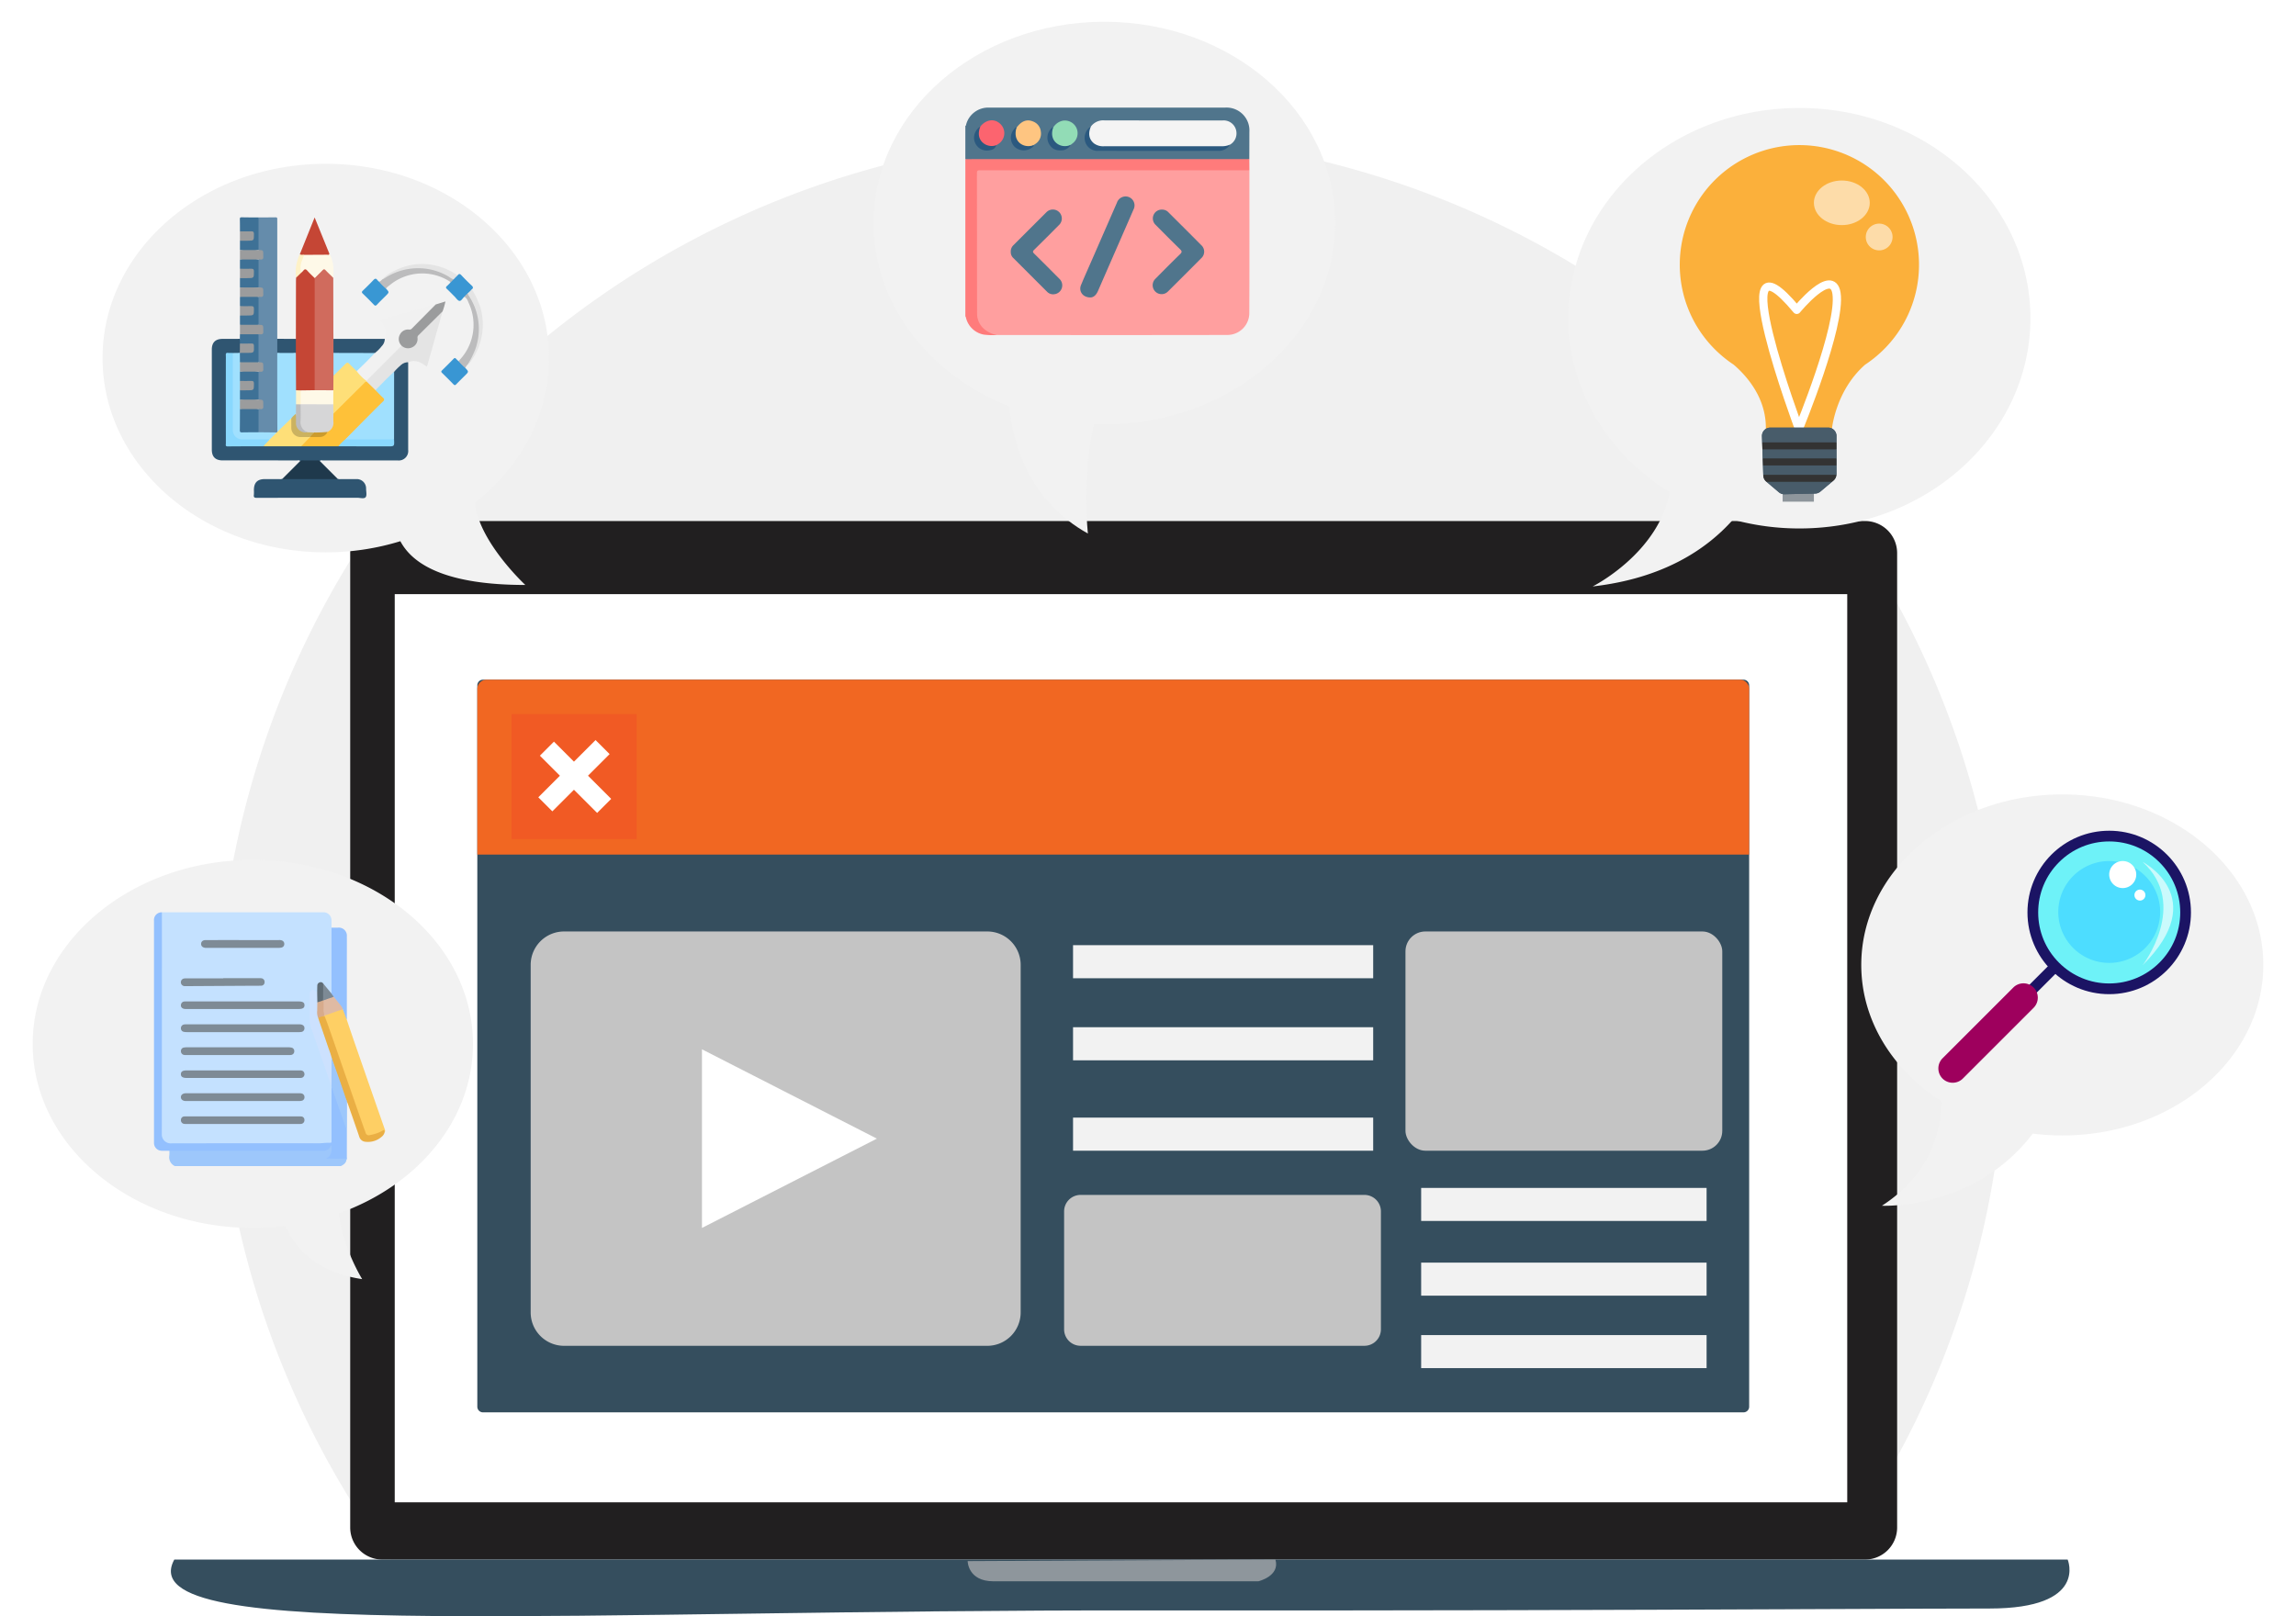 <svg xmlns="http://www.w3.org/2000/svg" xmlns:xlink="http://www.w3.org/1999/xlink" width="632.44" height="445.302" viewBox="0 0 632.44 445.302"><defs><filter id="Path_42500" x="503.697" y="212.884" width="128.743" height="131.344" filterUnits="userSpaceOnUse"><feGaussianBlur stdDeviation="3"></feGaussianBlur></filter><filter id="Path_42507" x="423.004" y="23.752" width="145.281" height="149.829" filterUnits="userSpaceOnUse"><feGaussianBlur stdDeviation="3"></feGaussianBlur></filter><filter id="Path_42520" x="231.622" y="0" width="145.157" height="159.003" filterUnits="userSpaceOnUse"><feGaussianBlur stdDeviation="3"></feGaussianBlur></filter><filter id="Path_42525" x="19.249" y="39.133" width="140.972" height="134.037" filterUnits="userSpaceOnUse"><feGaussianBlur stdDeviation="3"></feGaussianBlur></filter><filter id="Path_42528" x="0" y="230.923" width="139.274" height="133.506" filterUnits="userSpaceOnUse"><feGaussianBlur stdDeviation="3"></feGaussianBlur></filter></defs><g id="Group_44932" data-name="Group 44932" transform="translate(-118.761 -700.242)"><path id="Path_42494" data-name="Path 42494" d="M564.328,308.241A245.334,245.334,0,0,1,516.5,454.113c-3.448,4.684-7.074,9.258-10.837,13.681-45.218.192-110.915.412-177.286.33-80.422-.11-148.688,1.964-196.392,1.552q-6.552-7.52-12.472-15.562a.1.1,0,0,1-.027-.055q-5.893-7.974-11.112-16.442a246.568,246.568,0,0,1,.082-258.9q2.843-4.595,5.879-9.038A246.3,246.3,0,0,1,564.328,308.241Z" transform="translate(106.849 675.815)" opacity="0.06"></path><g id="Group_44913" data-name="Group 44913" transform="translate(165.836 843.793)"><g id="Group_44911" data-name="Group 44911"><path id="Rectangle_1767" data-name="Rectangle 1767" d="M8.835,0H417.273a8.833,8.833,0,0,1,8.833,8.833V277.3a8.833,8.833,0,0,1-8.833,8.833H8.834A8.834,8.834,0,0,1,0,277.3V8.835A8.835,8.835,0,0,1,8.835,0Z" transform="translate(49.39)" fill="#211f20"></path><path id="Path_42495" data-name="Path 42495" d="M563.417,360.938c-8.5,0-27.911.082-54.3.192-45.218.192-110.915.412-177.286.33-80.422-.11-148.688,1.964-196.392,1.552-51.069-.426-78.554-3.709-72.057-15.562H584.913S590.669,360.938,563.417,360.938Z" transform="translate(-62.445 -61.315)" fill="#354e5e"></path><path id="Path_42496" data-name="Path 42496" d="M222.227,347.875s.027,5.566,7.1,5.566H302.3s6.059-1.426,4.7-5.994Z" transform="translate(-2.757 -61.317)" fill="#8e969c"></path><rect id="Rectangle_1768" data-name="Rectangle 1768" width="400.098" height="250.215" transform="translate(61.654 20.149)" fill="#fff"></rect></g><path id="Path_42531" data-name="Path 42531" d="M1.561,0H348.774a1.562,1.562,0,0,1,1.562,1.562V200.305a1.562,1.562,0,0,1-1.562,1.562H1.561A1.561,1.561,0,0,1,0,200.306V1.561A1.561,1.561,0,0,1,1.561,0Z" transform="translate(84.402 43.712)" fill="#354e5e"></path><g id="Group_44912" data-name="Group 44912" transform="translate(84.403 43.712)"><path id="Path_42497" data-name="Path 42497" d="M471.659,170.958h-345.2a2.575,2.575,0,0,0-2.569,2.569v45.619H474.228V173.527A2.576,2.576,0,0,0,471.659,170.958Z" transform="translate(-123.893 -170.958)" fill="#f16722"></path></g><path id="Rectangle_1770" data-name="Rectangle 1770" d="M9.2,0H125.77a9.2,9.2,0,0,1,9.2,9.2v95.762a9.2,9.2,0,0,1-9.2,9.2H9.2a9.2,9.2,0,0,1-9.2-9.2V9.2A9.2,9.2,0,0,1,9.2,0Z" transform="translate(99.101 113.085)" fill="#c4c4c4"></path><rect id="Rectangle_1771" data-name="Rectangle 1771" width="82.675" height="9.116" transform="translate(248.498 116.86)" fill="#f2f2f2"></rect><rect id="Rectangle_1772" data-name="Rectangle 1772" width="82.675" height="9.117" transform="translate(248.498 139.468)" fill="#f2f2f2"></rect><rect id="Rectangle_1773" data-name="Rectangle 1773" width="82.675" height="9.117" transform="translate(248.498 164.372)" fill="#f2f2f2"></rect><path id="Rectangle_1774" data-name="Rectangle 1774" d="M4.542,0H82.723a4.542,4.542,0,0,1,4.542,4.542V37.028a4.542,4.542,0,0,1-4.542,4.542H4.541A4.541,4.541,0,0,1,0,37.029V4.542A4.542,4.542,0,0,1,4.542,0Z" transform="translate(246.037 185.669)" fill="#c4c4c4"></path><rect id="Rectangle_1775" data-name="Rectangle 1775" width="87.265" height="60.405" rx="5.475" transform="translate(340.067 113.085)" fill="#c4c4c4"></rect><path id="Path_42498" data-name="Path 42498" d="M168.944,245.1v49.217l48.187-24.607Z" transform="translate(-22.661 -99.548)" fill="#fff"></path><rect id="Rectangle_1776" data-name="Rectangle 1776" width="78.622" height="9.1" transform="translate(344.389 183.743)" fill="#f2f2f2"></rect><rect id="Rectangle_1777" data-name="Rectangle 1777" width="78.622" height="9.101" transform="translate(344.389 204.326)" fill="#f2f2f2"></rect><rect id="Rectangle_1778" data-name="Rectangle 1778" width="78.622" height="9.101" transform="translate(344.389 224.291)" fill="#f2f2f2"></rect><rect id="Rectangle_1779" data-name="Rectangle 1779" width="34.454" height="34.453" transform="translate(93.849 53.184)" fill="#f15a24"></rect><path id="Path_42499" data-name="Path 42499" d="M156.2,199.275l-6.385-6.386,5.95-5.95-3.87-3.87-5.95,5.95-5.514-5.516-3.871,3.871,5.514,5.515-5.95,5.95,3.871,3.87,5.95-5.95,6.385,6.386Z" transform="translate(-34.923 -122.721)" fill="#fff"></path></g><g transform="matrix(1, 0, 0, 1, 118.76, 700.24)" filter="url(#Path_42500)"><path id="Path_42500-2" data-name="Path 42500" d="M432.494,193.979c-30.581,0-55.372,21.033-55.372,46.981,0,15.369,8.7,29.011,22.145,37.583-.234,9.119-3.614,20.45-16.459,28.765,0,0,25.5,1.246,41.549-19.877a65.531,65.531,0,0,0,8.138.51c30.58,0,55.371-21.035,55.371-46.981S463.074,193.979,432.494,193.979Z" transform="translate(135.57 24.9)" fill="#f2f2f2"></path></g><g id="Group_44914" data-name="Group 44914" transform="translate(652.689 929.12)"><line id="Line_144" data-name="Line 144" y1="25.324" x2="25.324" transform="translate(16.821 27.458)" fill="none" stroke="#1b1464" stroke-linecap="round" stroke-linejoin="round" stroke-width="2.954"></line><g id="Path_42501" data-name="Path 42501" transform="translate(-385.904 -201.255)" fill="#6ef2f8"><path d="M 432.964 244.813 C 430.123 244.813 427.367 244.257 424.774 243.16 C 422.269 242.101 420.019 240.584 418.086 238.651 C 416.153 236.718 414.636 234.468 413.577 231.963 C 412.48 229.37 411.924 226.614 411.924 223.773 C 411.924 220.932 412.48 218.177 413.577 215.583 C 414.636 213.078 416.154 210.828 418.086 208.895 C 420.019 206.962 422.269 205.445 424.774 204.385 C 427.367 203.288 430.123 202.732 432.964 202.732 C 435.805 202.732 438.56 203.288 441.153 204.385 C 443.659 205.445 445.909 206.962 447.842 208.895 C 449.774 210.828 451.291 213.078 452.351 215.583 C 453.448 218.177 454.004 220.932 454.004 223.773 C 454.004 226.614 453.448 229.37 452.351 231.963 C 451.291 234.468 449.774 236.718 447.842 238.651 C 445.909 240.584 443.659 242.101 441.153 243.16 C 438.56 244.257 435.805 244.813 432.964 244.813 Z" stroke="none"></path><path d="M 432.964 243.336 C 438.19 243.336 443.102 241.301 446.797 237.607 C 450.492 233.912 452.527 228.999 452.527 223.773 C 452.527 218.547 450.492 213.634 446.797 209.939 C 443.102 206.244 438.189 204.209 432.964 204.209 C 427.738 204.209 422.825 206.244 419.131 209.939 C 415.436 213.634 413.401 218.547 413.401 223.773 C 413.401 228.999 415.436 233.912 419.13 237.607 C 422.825 241.301 427.738 243.336 432.964 243.336 M 432.964 246.29 C 420.528 246.29 410.447 236.209 410.447 223.773 C 410.447 211.337 420.528 201.255 432.964 201.255 C 445.4 201.255 455.481 211.337 455.481 223.773 C 455.481 236.209 445.4 246.29 432.964 246.29 Z" stroke="none" fill="#1b1464"></path></g><path id="Path_42502" data-name="Path 42502" d="M444.69,221.371a14.033,14.033,0,1,1-14.034-14.034A14.033,14.033,0,0,1,444.69,221.371Z" transform="translate(-383.596 -198.983)" fill="#4dddff"></path><path id="Path_42503" data-name="Path 42503" d="M393.732,258.107h0a3.964,3.964,0,0,1,0-5.589l19.495-19.5a3.963,3.963,0,0,1,5.589,0h0a3.964,3.964,0,0,1,0,5.588l-19.5,19.5A3.962,3.962,0,0,1,393.732,258.107Z" transform="translate(-392.579 -189.819)" fill="#9e005d"></path><path id="Path_42504" data-name="Path 42504" d="M433.534,207.51s18.98,9.692,0,28.47C433.534,235.98,446.457,219.221,433.534,207.51Z" transform="translate(-377.28 -198.918)" fill="#fff" opacity="0.63" style="mix-blend-mode: overlay;isolation: isolate"></path></g><g id="Group_44915" data-name="Group 44915" transform="translate(699.749 937.474)" style="mix-blend-mode: overlay;isolation: isolate"><path id="Path_42505" data-name="Path 42505" d="M434.29,211.062a3.725,3.725,0,1,1-3.724-3.725A3.725,3.725,0,0,1,434.29,211.062Z" transform="translate(-426.84 -207.337)" fill="#fff"></path><path id="Path_42506" data-name="Path 42506" d="M431.9,214.578a1.51,1.51,0,1,1,1.51,1.511A1.511,1.511,0,0,1,431.9,214.578Z" transform="translate(-424.951 -205.197)" fill="#fff"></path></g><g transform="matrix(1, 0, 0, 1, 118.76, 700.24)" filter="url(#Path_42507)"><path id="Path_42507-2" data-name="Path 42507" d="M406.327,68.44c-35.147,0-63.64,25.934-63.64,57.927,0,19.94,11.074,37.526,27.924,47.947-3.145,16.909-21.231,25.955-21.231,25.955,19.526-2.231,31.446-10.281,38.664-18.414a69.428,69.428,0,0,0,18.282,2.438c35.145,0,63.641-25.934,63.641-57.926S441.472,68.44,406.327,68.44Z" transform="translate(89.32 -38.69)" fill="#f2f2f2"></path></g><g id="Group_44918" data-name="Group 44918" transform="translate(581.457 740.243)"><path id="Path_42508" data-name="Path 42508" d="M430.932,108.852a32.95,32.95,0,1,0-54.253,25.114h-.01l.025.015a33.329,33.329,0,0,0,3.195,2.4c3.678,3.163,9.158,9.355,8.844,18.065h18.158s.887-10.8,9.212-18.086a32.932,32.932,0,0,0,3.115-2.334c.03-.018.054-.038.082-.056h-.019A32.862,32.862,0,0,0,430.932,108.852Z" transform="translate(-365.031 -75.902)" fill="#fbb03b"></path><path id="Path_42509" data-name="Path 42509" d="M391.592,143.567s-21.7-58.073-.586-32.735c0,0,9.8-11.976,10.943-4.567C403.326,115.2,391.592,143.567,391.592,143.567Z" transform="translate(-358.777 -65.463)" fill="none" stroke="#fff" stroke-linecap="round" stroke-linejoin="round" stroke-width="2.27"></path><rect id="Rectangle_1780" data-name="Rectangle 1780" width="8.614" height="4.105" transform="translate(28.333 94.116)" fill="#8e969c"></rect><path id="Path_42510" data-name="Path 42510" d="M383.813,132.554h15.931a2.3,2.3,0,0,1,2.3,2.3v10.519a2.3,2.3,0,0,1-.821,1.76l-3.63,3.056a2.3,2.3,0,0,1-1.433.538l-8.457.181a2.3,2.3,0,0,1-1.536-.544l-3.472-2.941a2.3,2.3,0,0,1-.813-1.676l-.365-10.814A2.3,2.3,0,0,1,383.813,132.554Z" transform="translate(-358.873 -54.739)" fill="#485c6a"></path><g id="Group_44917" data-name="Group 44917" transform="translate(22.642 77.815)"><path id="Path_42511" data-name="Path 42511" d="M381.8,142.721h20.128c.005-.065.041-.121.041-.185v-2.391H381.714Z" transform="translate(-381.441 -129.719)" fill="#485c6a"></path><path id="Path_42512" data-name="Path 42512" d="M385.825,146.3a2.3,2.3,0,0,0,1.536.544l8.457-.181a2.3,2.3,0,0,0,1.433-.538l3.207-2.7H382.432Z" transform="translate(-381.172 -128.493)" fill="#485c6a"></path><path id="Path_42513" data-name="Path 42513" d="M402.044,134.852a2.3,2.3,0,0,0-2.3-2.3H383.813a2.3,2.3,0,0,0-2.3,2.378l.056,1.688h20.472Z" transform="translate(-381.515 -132.554)" fill="#485c6a"></path><path id="Path_42514" data-name="Path 42514" d="M381.6,136.92l.086,2.495h20.322V136.92Z" transform="translate(-381.482 -130.923)" fill="#485c6a"></path><path id="Path_42515" data-name="Path 42515" d="M402.029,135.514H381.557l.064,1.932h20.408Z" transform="translate(-381.499 -131.448)" fill="#333"></path><path id="Path_42516" data-name="Path 42516" d="M381.732,140.669h20.256v-1.932H381.666Z" transform="translate(-381.458 -130.244)" fill="#333"></path><path id="Path_42517" data-name="Path 42517" d="M381.784,142.21a2.306,2.306,0,0,0,.812,1.676l.081.066H400.7l.423-.357a2.283,2.283,0,0,0,.78-1.574H381.777Z" transform="translate(-381.417 -129.018)" fill="#333"></path></g></g><g id="Group_44919" data-name="Group 44919" transform="translate(618.404 749.976)" opacity="0.56" style="mix-blend-mode: overlay;isolation: isolate"><path id="Path_42518" data-name="Path 42518" d="M407.318,89.132c0,3.394-3.446,6.144-7.695,6.144s-7.693-2.75-7.693-6.144,3.442-6.144,7.693-6.144S407.318,85.739,407.318,89.132Z" transform="translate(-391.93 -82.988)" fill="#fff"></path><path id="Path_42519" data-name="Path 42519" d="M402.337,95.321a3.686,3.686,0,1,1,3.685,3.685A3.685,3.685,0,0,1,402.337,95.321Z" transform="translate(-388.042 -79.757)" fill="#fff"></path></g><g transform="matrix(1, 0, 0, 1, 118.76, 700.24)" filter="url(#Path_42520)"><path id="Path_42520-2" data-name="Path 42520" d="M266.932,51.148c-35.114,0-63.579,24.83-63.579,55.456,0,22.469,15.33,41.8,37.357,50.515,1.191,11.469,6.016,26.273,21.688,35.031,0,0-1.743-15.411,1.659-30.155.953.037,1.909.063,2.875.063,35.114,0,63.578-24.828,63.578-55.455S302.046,51.148,266.932,51.148Z" transform="translate(37.27 -45.15)" fill="#f2f2f2"></path></g><g transform="matrix(1, 0, 0, 1, 118.76, 700.24)" filter="url(#Path_42525)"><path id="Path_42525-2" data-name="Path 42525" d="M181.706,185.13c12.519-9.8,20.395-24,20.395-39.81,0-29.562-27.528-53.526-61.485-53.526S79.128,115.759,79.128,145.32s27.529,53.525,61.487,53.525a69.641,69.641,0,0,0,20.547-3.073c3.463,6.531,12.784,12.058,34.424,12.058C195.587,207.831,182.692,195.891,181.706,185.13Z" transform="translate(-50.88 -46.66)" fill="#f2f2f2"></path></g><g transform="matrix(1, 0, 0, 1, 118.76, 700.24)" filter="url(#Path_42528)"><path id="Path_42528-2" data-name="Path 42528" d="M179.1,257.812c0-28-27.148-50.7-60.637-50.7s-60.637,22.7-60.637,50.7,27.148,50.7,60.637,50.7a72.572,72.572,0,0,0,9-.56c2.879,6.671,8.927,12.824,21.121,14.667,0,0-5.4-8.7-6.436-18.119C163.86,296.785,179.1,278.789,179.1,257.812Z" transform="translate(-48.82 29.81)" fill="#f2f2f2"></path></g><g id="Group_44929" data-name="Group 44929" transform="translate(384.67 729.889)"><path id="Path_42532" data-name="Path 42532" d="M646.823,82.87c.233-.1.2-.341.256-.52a6.291,6.291,0,0,1,6.271-4.522q20.779-.006,41.558,0,11.726,0,23.453,0a6.3,6.3,0,0,1,6.7,6.688c0,2.5-.013,4.991-.02,7.486a.955.955,0,0,1-.762.28c-.28.015-.56.01-.84.01q-37.536,0-75.073-.005a2.257,2.257,0,0,1-1.547-.245Z" transform="translate(-646.823 -77.826)" fill="#50758c"></path><path id="Path_42533" data-name="Path 42533" d="M646.823,147.266c.814-.008,1.629-.022,2.443-.022l74.94,0c.28,0,.56-.009.84-.013q.01,1.547.02,3.094a1.134,1.134,0,0,1-.785.24c-.356.012-.713.007-1.069.007H651.868c-1.714,0-1.589-.064-1.589,1.57,0,12.3.039,24.6-.03,36.9a6.2,6.2,0,0,0,4.5,6.23c.246.064.586.063.624.446a18.4,18.4,0,0,1-3.563-.137,6.222,6.222,0,0,1-4.836-4.727,2.038,2.038,0,0,0-.154-.33Z" transform="translate(-646.823 -133.052)" fill="#ff7b7b"></path><path id="Path_42534" data-name="Path 42534" d="M667.812,207.751a8.117,8.117,0,0,1-3.183-1.5,5.544,5.544,0,0,1-2.14-4.211c-.039-12.984-.015-25.968-.038-38.953,0-.749.364-.728.893-.728q20.506.011,41.012.006l33.145,0c0,13.084.038,26.168-.024,39.252a6.041,6.041,0,0,1-6.058,6.113C710.217,207.781,689.014,207.752,667.812,207.751Z" transform="translate(-659.259 -145.092)" fill="#ff9f9f"></path><path id="Path_42535" data-name="Path 42535" d="M813.291,96.751A4.2,4.2,0,0,1,817,95.068c10.861.028,21.722.013,32.583.016a3.533,3.533,0,0,1,3.783,3.131,3.574,3.574,0,0,1-1.771,3.541,3.618,3.618,0,0,1-2.582.719c-2.059.031-4.119.01-6.179.01q-12.511,0-25.021,0a12.23,12.23,0,0,1-2.2-.18,3.85,3.85,0,0,1-3.054-3.776A2.422,2.422,0,0,1,813.291,96.751Z" transform="translate(-778.705 -91.546)" fill="#f4f4f4"></path><path id="Path_42536" data-name="Path 42536" d="M809.318,103.308c-.839,1.943-.535,3.554.874,4.676a4.256,4.256,0,0,0,2.811.761q16.119-.005,32.238,0a5.663,5.663,0,0,0,2.38-.433,3.624,3.624,0,0,1-3.208,1.706q-16.52.01-33.041,0a3.548,3.548,0,0,1-3.685-2.7A3.72,3.72,0,0,1,809.318,103.308Z" transform="translate(-774.732 -98.103)" fill="#2b597f"></path><path id="Path_42537" data-name="Path 42537" d="M664.417,96.656c1.6-1.961,3.868-2.256,5.484-.713a3.511,3.511,0,0,1-.64,5.6c-.151.09-.3.183-.451.275a2.557,2.557,0,0,1-2.588.2,3.781,3.781,0,0,1-2.489-3.564A2.633,2.633,0,0,1,664.417,96.656Z" transform="translate(-660.278 -91.459)" fill="#fc646f"></path><path id="Path_42538" data-name="Path 42538" d="M713.727,97.12c1.308-1.832,2.849-2.431,4.53-1.727a3.309,3.309,0,0,1,2.167,2.8,3.365,3.365,0,0,1-1.6,3.451l-.442.287a2.726,2.726,0,0,1-2.8.177,3.782,3.782,0,0,1-2.376-3.847A1.532,1.532,0,0,1,713.727,97.12Z" transform="translate(-699.632 -91.577)" fill="#fec581"></path><path id="Path_42539" data-name="Path 42539" d="M763.1,97.262a4.027,4.027,0,0,1,2.549-1.9,3.506,3.506,0,0,1,2.794,6.242c-.164.118-.319.246-.479.37a2.754,2.754,0,0,1-3,.3,3.694,3.694,0,0,1-2.3-4.244A1.024,1.024,0,0,1,763.1,97.262Z" transform="translate(-738.924 -91.73)" fill="#92dcb6"></path><path id="Path_42540" data-name="Path 42540" d="M660.3,103.271c-.872,2.175-.377,3.968,1.367,4.95a3.8,3.8,0,0,0,3.026.215,1.948,1.948,0,0,1-1.585,1.34,3.545,3.545,0,0,1-4.267-4.79A3.771,3.771,0,0,1,660.3,103.271Z" transform="translate(-656.161 -98.074)" fill="#2b597f"></path><path id="Path_42541" data-name="Path 42541" d="M759.048,104.569c-.732,2.175-.007,4.051,1.9,4.83a3.715,3.715,0,0,0,2.965-.119,3.25,3.25,0,0,1-2.012,1.491c-1.744.231-3.1-.109-4.039-1.834a3.58,3.58,0,0,1,.828-4.3C758.791,104.549,758.885,104.374,759.048,104.569Z" transform="translate(-734.87 -99.037)" fill="#2b597f"></path><path id="Path_42542" data-name="Path 42542" d="M709.778,104.6c-.729,2.328.144,4.291,2.19,4.92a4,4,0,0,0,2.468-.109c.242.21-.006.311-.11.41a3.713,3.713,0,0,1-5.01.093,3.565,3.565,0,0,1-.049-5.088C709.381,104.7,709.464,104.33,709.778,104.6Z" transform="translate(-695.683 -99.055)" fill="#2b597f"></path><path id="Path_42543" data-name="Path 42543" d="M708.07,226.951a2.378,2.378,0,0,1,.765-1.872q4.509-4.513,9.026-9.017a2.471,2.471,0,1,1,3.466,3.518q-3.384,3.423-6.813,6.8c-.426.418-.429.639,0,1.059,2.344,2.3,4.659,4.633,6.976,6.961A2.462,2.462,0,0,1,720,238.63a2.31,2.31,0,0,1-1.943-.7q-4.651-4.641-9.292-9.291A2.187,2.187,0,0,1,708.07,226.951Z" transform="translate(-695.558 -187.206)" fill="#50758c"></path><path id="Path_42544" data-name="Path 42544" d="M901.789,215.416a2.347,2.347,0,0,1,1.772.76c3.01,3,6.026,6,9.018,9.025a2.418,2.418,0,0,1,0,3.61Q908,233.421,903.391,238a2.459,2.459,0,1,1-3.456-3.5c2.256-2.281,4.51-4.567,6.817-6.8.6-.575.518-.86-.028-1.391-2.245-2.183-4.453-4.406-6.652-6.636a2.437,2.437,0,0,1,1.717-4.258Z" transform="translate(-847.606 -187.313)" fill="#50758c"></path><path id="Path_42545" data-name="Path 42545" d="M804.614,225.429c-2.129,0-3.293-1.728-2.584-3.432,1.005-2.418,2.081-4.806,3.129-7.206q3.371-7.724,6.747-15.446a2.524,2.524,0,0,1,2.884-1.7,2.468,2.468,0,0,1,1.686,3.575c-1.515,3.5-3.047,6.992-4.573,10.487q-2.609,5.976-5.216,11.954C806.221,224.736,805.5,225.417,804.614,225.429Z" transform="translate(-770.164 -173.12)" fill="#50758c"></path></g><g id="Group_44930" data-name="Group 44930" transform="translate(177.105 760.12)"><path id="Path_42546" data-name="Path 42546" d="M756.256,702.032c-.248-.318-.595-.155-.889-.156q-10.22-.017-20.44-.009c-2.028,0-3.014-.982-3.014-3q0-13.761,0-27.522c0-1.973.991-2.954,2.973-2.959l4.747-.014c.343.378.223.841.237,1.28a11.678,11.678,0,0,1-.1,2.488.492.492,0,0,1-.2.22,6.189,6.189,0,0,1-1.946.125c-1.591.074-1.592.074-1.592,1.683q0,11.017,0,22.033c0,.134,0,.268,0,.4.01,1.1.045,1.138,1.125,1.143,2.975.013,5.95-.016,8.926.013,3.483-.018,6.966-.025,10.448,0,3.375-.013,6.749-.021,10.123,0,4.742-.006,9.485,0,14.228-.009.895,0,.969-.091.993-.956.006-.241.01-.482.022-.723-.042-5.982-.021-11.965-.011-17.947a2.281,2.281,0,0,1,.041-.4,7.061,7.061,0,0,1,3.373-3.04c.237-.1.525-.182.7.148q0,12.065,0,24.129a2.614,2.614,0,0,1-2.94,2.911q-10.255,0-20.51.009c-.294,0-.641-.162-.888.155A37.123,37.123,0,0,1,756.256,702.032Z" transform="translate(-731.911 -634.895)" fill="#2f5571"></path><path id="Path_42547" data-name="Path 42547" d="M790.8,512.806c1.554-.009,3.108-.008,4.662-.032.389-.006.535.135.5.513-.018.186,0,.375,0,.563q0,16.2,0,32.405a1.372,1.372,0,0,1,.251.97c0,.974.026,1.947-.014,2.921.052,4.414.011,8.827.022,13.241.006,2.408,0,4.815,0,7.223a4.426,4.426,0,0,1-.1,1.2.608.608,0,0,1-.317.351,15.685,15.685,0,0,1-5.032-.094,1.041,1.041,0,0,1-.208-.679c-.025-1.742-.032-3.484,0-5.227a1.2,1.2,0,0,1,.106-.466.562.562,0,0,1,.292-.251c.276-.127.7,0,.822-.378a3.49,3.49,0,0,0,.041-1.421c-.024-.252-.214-.345-.437-.393-.256-.055-.536-.059-.7-.318a1.531,1.531,0,0,1-.134-.7q-.021-3.07,0-6.141a1.716,1.716,0,0,1,.12-.7.562.562,0,0,1,.294-.25c.276-.126.7,0,.821-.378a3.5,3.5,0,0,0,.04-1.421c-.024-.251-.214-.344-.437-.393-.256-.055-.536-.059-.7-.318a1.53,1.53,0,0,1-.134-.7q-.021-3.071,0-6.142a1.715,1.715,0,0,1,.12-.7.564.564,0,0,1,.294-.25c.276-.126.7,0,.821-.378a3.5,3.5,0,0,0,.04-1.42c-.024-.252-.214-.345-.437-.393-.256-.055-.536-.059-.7-.319a1.531,1.531,0,0,1-.134-.7q-.021-3.071,0-6.142a1.717,1.717,0,0,1,.12-.7.562.562,0,0,1,.294-.25c.276-.127.7,0,.821-.378a3.5,3.5,0,0,0,.04-1.421c-.024-.252-.214-.345-.437-.393-.256-.055-.536-.059-.7-.318a1.53,1.53,0,0,1-.134-.7q-.021-3.071,0-6.142a1.708,1.708,0,0,1,.12-.7.563.563,0,0,1,.294-.25c.276-.126.7,0,.821-.38a3.494,3.494,0,0,0,.037-1.423c-.025-.253-.22-.341-.442-.389-.256-.055-.537-.061-.7-.324a2.347,2.347,0,0,1-.138-1.026q-.007-3.368,0-6.736A1.521,1.521,0,0,1,790.8,512.806Z" transform="translate(-777.931 -512.774)" fill="#658cab"></path><path id="Path_42548" data-name="Path 42548" d="M838.667,597.651q.013-7.9.027-15.8c0-.347.021-.694.033-1.04.188-.718.861-1.027,1.3-1.538,1.183-1.345,1.215-1.359,2.446-.09.6.621,1.388,1.116,1.586,2.058a8.432,8.432,0,0,1,.05,1.285q0,13.9,0,27.795a2.75,2.75,0,0,1-.19,1.493,1.3,1.3,0,0,1-.969.254c-.976,0-1.952.031-2.928-.014a2.03,2.03,0,0,1-1.385-.232,1.412,1.412,0,0,1-.192-.844c0-3.145-.034-6.291.015-9.436-.039-.992-.014-1.984-.013-2.976A1.34,1.34,0,0,1,838.667,597.651Z" transform="translate(-815.511 -564.162)" fill="#c54635"></path><path id="Path_42549" data-name="Path 42549" d="M863.572,611.917q.005-15.448.011-30.9a14.531,14.531,0,0,1,2.353-2.481.4.4,0,0,1,.582-.009,9.282,9.282,0,0,1,2.184,2.406q.014,7.137.028,14.274c0,.855.014,1.71.021,2.565a1.816,1.816,0,0,1,.23,1.23c0,.88.026,1.759-.014,2.638.038,2.088.022,4.176.006,6.264.03,1.056.011,2.113.007,3.169a1.4,1.4,0,0,1-.216.907,1.419,1.419,0,0,1-.909.214c-1.11.012-2.221.014-3.331,0A1.126,1.126,0,0,1,863.572,611.917Z" transform="translate(-835.246 -564.287)" fill="#d06b5d"></path><path id="Path_42550" data-name="Path 42550" d="M808.692,846.938a1.358,1.358,0,0,0,.855.134c1.447,0,2.894-.009,4.34,0a2.566,2.566,0,0,1,2.7,2.663c.009.8.268,1.845-.131,2.328-.42.506-1.506.15-2.3.151-9.217.011-18.433,0-27.65.023-.652,0-.928-.128-.833-.819a9.609,9.609,0,0,0,.011-1.285c0-2.093.957-3.06,3.025-3.062,1.34,0,2.679,0,4.019,0a1.368,1.368,0,0,0,.856-.131,2.876,2.876,0,0,1,1.027-.125q6.528,0,13.057,0A2.97,2.97,0,0,1,808.692,846.938Z" transform="translate(-774.09 -774.949)" fill="#2f5571"></path><path id="Path_42551" data-name="Path 42551" d="M924.827,633.835c.706-1.731.078-3.228-.889-4.618-.332-.477-.353-.609.227-.773,4.769-1.345,9.533-2.712,14.3-4.067a1.929,1.929,0,0,1,.4-.029c.042.383-.256.572-.475.793q-2.837,2.854-5.686,5.7a1.9,1.9,0,0,1-1.255.627c-2.214.166-3.113,1.8-2.111,3.789a1.49,1.49,0,0,1,.121.3.869.869,0,0,1-.335.776c-3,3.01-6,6.024-9.019,9.01a.822.822,0,0,1-.269.171.472.472,0,0,1-.452-.089,20.953,20.953,0,0,1-2.3-2.316.45.45,0,0,1-.069-.381,10.941,10.941,0,0,1,1.676-1.8c1.091-1.126,2.218-2.217,3.316-3.336A9.306,9.306,0,0,0,924.827,633.835Z" transform="translate(-877.182 -600.344)" fill="#f1f1f1"></path><path id="Path_42552" data-name="Path 42552" d="M929.873,652.361a13.5,13.5,0,0,1,1.6-1.684q3.684-3.708,7.386-7.4c.222-.222.519-.4.529-.773.308-.072.49.172.719.293a2.346,2.346,0,0,0,3.548-1.9,2.623,2.623,0,0,1,.876-1.808c1.8-1.767,3.568-3.563,5.358-5.338.256-.253.458-.618.905-.588q-1.432,5.087-2.864,10.174c-.39,1.388-.769,2.779-1.175,4.163a1.625,1.625,0,0,1-.372.864c-1.519-1.159-3.1-2-5.073-1.171a2.925,2.925,0,0,0-2.19.969c-.6.485-1.123,1.073-1.68,1.616a3.39,3.39,0,0,1-.685.871c-1.262,1.254-2.517,2.516-3.778,3.772a2.058,2.058,0,0,1-.672.551,7.314,7.314,0,0,1-2.507-2.4A.328.328,0,0,1,929.873,652.361Z" transform="translate(-887.227 -607.262)" fill="#e4e4e4"></path><path id="Path_42553" data-name="Path 42553" d="M837.615,829.07c-.2.2-.451.133-.684.133q-6.871.005-13.741,0c-.233,0-.488.071-.686-.13l4.854-4.854a1.582,1.582,0,0,1,1-.163c1.19,0,2.38,0,3.571,0a1.386,1.386,0,0,1,.838.165Z" transform="translate(-803.014 -757.08)" fill="#1f394c"></path><path id="Path_42554" data-name="Path 42554" d="M901.79,668.435a2.849,2.849,0,0,1-.829,1.989,10.786,10.786,0,0,1-1.894,1.9,2.589,2.589,0,0,1-1.163.233c-3.065,0-6.129,0-9.194-.006a1.376,1.376,0,0,1-1.057-.256q0-1.933,0-3.865Z" transform="translate(-854.144 -634.943)" fill="#2f5571"></path><path id="Path_42555" data-name="Path 42555" d="M983.353,623.234q-3.311,3.284-6.624,6.566a.849.849,0,0,0-.293.709,2.506,2.506,0,0,1-1.461,2.63,2.551,2.551,0,0,1-3.395-3.48,2.5,2.5,0,0,1,2.574-1.4.846.846,0,0,0,.716-.264q3.291-3.334,6.592-6.657l2.673-.826A18.348,18.348,0,0,1,983.353,623.234Z" transform="translate(-919.782 -597.331)" fill="#9b9c9d"></path><path id="Path_42556" data-name="Path 42556" d="M853.746,565.855c-.7-.685-1.428-1.348-2.1-2.065-.351-.377-.554-.328-.88.017-.692.732-1.427,1.424-2.145,2.132-.674-.672-1.388-1.309-2.008-2.027-.46-.532-.771-.477-1.156.033a4.686,4.686,0,0,1-.572.546c-.214.015-.278-.147-.3-.3a6.29,6.29,0,0,1,1.2-4.794,2.932,2.932,0,0,1,1.185-.134c1.9-.035,3.793.073,5.686-.073C853.888,561.271,853.885,563.551,853.746,565.855Z" transform="translate(-820.29 -549.204)" fill="#fef9e8"></path><path id="Path_42557" data-name="Path 42557" d="M852.763,522.892c-.009.515-.407.311-.642.314-2.1.024-4.192.027-6.288.036-.438.227-.863.365-1.184-.18l4.069-10.12Z" transform="translate(-820.395 -512.905)" fill="#c54635"></path><path id="Path_42558" data-name="Path 42558" d="M772.947,512.8q0,4.488,0,8.976a11.389,11.389,0,0,1-5.118,0v-2.555c.491-.4,1.077-.211,1.625-.25.319-.023.642,0,.963-.005.944-.014,1-.072,1.007-1,.006-1.022-.047-1.038-1.087-1.095-.837-.046-1.714.248-2.508-.244-.008-1.121,0-2.243-.031-3.364-.01-.39.128-.5.505-.5C769.849,512.8,771.4,512.8,772.947,512.8Z" transform="translate(-760.075 -512.772)" fill="#3e7196"></path><path id="Path_42559" data-name="Path 42559" d="M1050.273,629.8a2.162,2.162,0,0,0-.646.959,3.18,3.18,0,0,1-1.9-1.9,14.151,14.151,0,0,0,2.847-15.947c-.292-.655-.493-1.414-1.224-1.785.1-.594.36-1,1.055-.908,3.852,5.875,4.264,11.919.888,18.148A8.278,8.278,0,0,1,1050.273,629.8Z" transform="translate(-979.782 -589.238)" fill="#bcbcbd"></path><path id="Path_42560" data-name="Path 42560" d="M965.65,581.132c-.009-.292-.239-.385-.445-.512a14.053,14.053,0,0,0-16.344,1.273,3.911,3.911,0,0,0-.939.861,3.113,3.113,0,0,1-1.905-1.9c.418-.075.649-.413.94-.667a16.583,16.583,0,0,1,19.595-.116C966.605,580.724,966.123,580.924,965.65,581.132Z" transform="translate(-899.954 -563.123)" fill="#bcbcbd"></path><path id="Path_42561" data-name="Path 42561" d="M928.81,592.226a13.313,13.313,0,0,0,1.905,1.9c.93,1.006.93,1.006-.041,1.978-.815.815-1.65,1.611-2.436,2.454-.353.379-.552.328-.884-.02q-1.472-1.54-3.012-3.015c-.329-.317-.334-.508,0-.826.987-.946,1.963-1.905,2.9-2.9.416-.444.722-.558,1.112-.014A3.45,3.45,0,0,0,928.81,592.226Z" transform="translate(-882.747 -574.495)" fill="#3997d3"></path><path id="Path_42562" data-name="Path 42562" d="M773.058,613.557v7.7a11.39,11.39,0,0,1-5.118,0v-2.555c.491-.4,1.077-.211,1.625-.25.32-.023.642,0,.963-.005.944-.014,1-.072,1.007-1,.006-1.022-.047-1.038-1.087-1.095-.837-.046-1.714.248-2.508-.244v-2.555A11.388,11.388,0,0,1,773.058,613.557Z" transform="translate(-760.189 -591.645)" fill="#3e7196"></path><path id="Path_42563" data-name="Path 42563" d="M773.058,565.67v7.7a11.384,11.384,0,0,1-5.118,0v-2.555c.491-.4,1.077-.211,1.625-.251.32-.023.642,0,.963-.005.944-.013,1-.072,1.007-1,.006-1.022-.047-1.038-1.087-1.095-.837-.046-1.714.248-2.508-.243v-2.555A11.388,11.388,0,0,1,773.058,565.67Z" transform="translate(-760.189 -554.06)" fill="#3e7196"></path><path id="Path_42564" data-name="Path 42564" d="M1030.479,693.837a14.033,14.033,0,0,0,1.9,1.905c.946,1.009.946,1.009-.02,1.974-.834.834-1.68,1.657-2.5,2.509-.291.3-.471.305-.768,0-1.024-1.06-2.071-2.1-3.126-3.13-.267-.261-.306-.428-.017-.709q1.615-1.57,3.184-3.186c.287-.3.467-.251.708.024C1030.037,693.445,1030.266,693.634,1030.479,693.837Z" transform="translate(-962.534 -654.223)" fill="#3996d3"></path><path id="Path_42565" data-name="Path 42565" d="M771.9,661.445v7.7c-.059.053-.1.136-.186.145a15.454,15.454,0,0,1-4.975-.078,3.183,3.183,0,0,1,.022-2.634l-.01,0a1.977,1.977,0,0,1,1.315-.24c.348-.012.7,0,1.046,0,1.218,0,1.537-.437,1.245-1.637-.093-.383-.353-.431-.66-.441-.643-.019-1.287,0-1.931-.011a1.416,1.416,0,0,1-.995-.227q-.009-.659-.018-1.317.014-.631.029-1.263A11.385,11.385,0,0,1,771.9,661.445Z" transform="translate(-759.033 -629.23)" fill="#3e7196"></path><path id="Path_42566" data-name="Path 42566" d="M1032.959,587.787l.923-.935c.066-.683.6-.9,1.121-1.135.334-.427.609-.408.994.005q1.385,1.482,2.87,2.87c.4.379.436.663.041,1.021a2.9,2.9,0,0,1-1.137,1.122,4.441,4.441,0,0,0-.941.925c-.482.375-.835,1.2-1.355,1.139-.486-.056-.9-.763-1.338-1.193-.706-.7-1.386-1.418-2.111-2.093-.347-.323-.322-.536.017-.824S1032.656,588.089,1032.959,587.787Z" transform="translate(-967.263 -569.778)" fill="#3996d3"></path><path id="Path_42567" data-name="Path 42567" d="M971.124,575.635,970,576.769a3.262,3.262,0,0,1-1.266-.669,16.391,16.391,0,0,0-9.184-2.37,16.8,16.8,0,0,0-8.73,2.856.684.684,0,0,1-.436.173,10.471,10.471,0,0,1,3.389-2.372,16.572,16.572,0,0,1,8.686-1.793,17.006,17.006,0,0,1,7.832,2.577C970.564,575.337,970.782,575.6,971.124,575.635Z" transform="translate(-903.384 -559.696)" fill="#e4e4e4"></path><path id="Path_42568" data-name="Path 42568" d="M1059.577,606.088l1.138-1.122a26.527,26.527,0,0,1,2.312,4.914,17.189,17.189,0,0,1-2.827,15.225,1.523,1.523,0,0,1-.64.586,26.315,26.315,0,0,0,2.149-4.379,16.528,16.528,0,0,0-1.8-14.5A1.656,1.656,0,0,1,1059.577,606.088Z" transform="translate(-989.069 -585.131)" fill="#e4e4e4"></path><path id="Path_42569" data-name="Path 42569" d="M820.844,668.4q0,1.933,0,3.866a10.666,10.666,0,0,1-5.125,0q0-1.938,0-3.876Z" transform="translate(-797.688 -634.915)" fill="#2f5571"></path><path id="Path_42570" data-name="Path 42570" d="M767.94,602.535l5.118,0c1.3.034,1.3.034,1.3,1.341a2.16,2.16,0,0,0,0,.319c.107.707-.139,1.062-.9.933a2.043,2.043,0,0,0-.4.009l-5.118,0Z" transform="translate(-760.189 -583.221)" fill="#9b9c9d"></path><path id="Path_42571" data-name="Path 42571" d="M773.058,653.021l-5.118,0v-2.6l5.118,0c1.3.034,1.3.034,1.3,1.341a2.165,2.165,0,0,0,0,.319c.107.707-.139,1.062-.9.933A2.047,2.047,0,0,0,773.058,653.021Z" transform="translate(-760.189 -620.805)" fill="#9b9c9d"></path><path id="Path_42572" data-name="Path 42572" d="M773.058,557.246l-5.118,0v-2.6l5.118,0c1.3.034,1.3.034,1.3,1.341a2.165,2.165,0,0,0,0,.319c.107.707-.139,1.062-.9.933A2.047,2.047,0,0,0,773.058,557.246Z" transform="translate(-760.189 -545.636)" fill="#9b9c9d"></path><path id="Path_42573" data-name="Path 42573" d="M767.94,530.7c1.045,0,2.091.038,3.134,0,.579-.022.717.19.718.737,0,1.851.021,1.85-1.843,1.851-.67,0-1.34.006-2.009.01Z" transform="translate(-760.189 -526.841)" fill="#9b9c9d"></path><path id="Path_42574" data-name="Path 42574" d="M767.94,626.476c1.045,0,2.091.038,3.134,0,.579-.022.717.19.718.737,0,1.851.021,1.85-1.843,1.851-.67,0-1.34.006-2.009.01Z" transform="translate(-760.189 -602.011)" fill="#9b9c9d"></path><path id="Path_42575" data-name="Path 42575" d="M767.94,578.588c1.045,0,2.091.038,3.134,0,.579-.022.717.19.718.737,0,1.851.021,1.849-1.843,1.851-.67,0-1.34.006-2.009.01Z" transform="translate(-760.189 -564.426)" fill="#9b9c9d"></path><path id="Path_42576" data-name="Path 42576" d="M840.576,559.981c.356.311.8.06,1.184.18-.232.617-.456,1.238-.7,1.851a5.323,5.323,0,0,0-.139,3.1l-1.385,1.363A11.186,11.186,0,0,1,840.576,559.981Z" transform="translate(-816.322 -549.824)" fill="#fef2c8"></path><path id="Path_42577" data-name="Path 42577" d="M864.324,722.832l2.443,2.375c.442-.008.652.347.894.612.572.627,1.6,1.084,1.623,1.9.026.834-1,1.311-1.589,1.91-3.052,3.088-6.134,6.147-9.2,9.222a17.876,17.876,0,0,1-1.971,1.823l-10.229,0a.506.506,0,0,1,.2-.489,15.6,15.6,0,0,1,2.356-2.2,7.825,7.825,0,0,1,1.977-.066,2.771,2.771,0,0,0,2.627-1.309,3.235,3.235,0,0,0,1.5-3.355,4.221,4.221,0,0,1,.054-1.429,1.74,1.74,0,0,1,.522-.7q3.934-3.937,7.875-7.865C863.645,723.022,863.85,722.611,864.324,722.832Z" transform="translate(-821.677 -677.59)" fill="#fec139"></path><path id="Path_42578" data-name="Path 42578" d="M902.711,729.065q2.848-2.88,5.7-5.759c1.565-1.576,3.128-3.154,4.719-4.7.389-.378.452-.605.018-1-.73-.666-1.4-1.4-2.091-2.106,1.679-1.731,3.357-3.462,5.127-5.1q-.009,9.33-.018,18.659a1.37,1.37,0,0,1-1.061.259q-5.663.011-11.327,0A1.408,1.408,0,0,1,902.711,729.065Z" transform="translate(-865.965 -667.878)" fill="#a0e0fe"></path><path id="Path_42579" data-name="Path 42579" d="M760.114,712.076c-3.268.01-6.537.008-9.805.04-.712.007-.508-.468-.508-.817q-.012-11.214-.006-22.428c0-.643.023-1.287-.008-1.929-.022-.442.1-.641.577-.6.452.041.909.025,1.365.034.356.413.245.916.246,1.387q.012,9.323.005,18.647c0,.348-.008.7.009,1.045a2.375,2.375,0,0,0,2.516,2.455c1.955.036,3.912.006,5.867.012a5.781,5.781,0,0,1,1.2.06c.417.116.4.376.164.636A5.5,5.5,0,0,1,760.114,712.076Z" transform="translate(-745.931 -648.997)" fill="#89d8fe"></path><path id="Path_42580" data-name="Path 42580" d="M769.024,710.211q-3.7,0-7.4-.008a2.561,2.561,0,0,1-2.777-2.735q0-10.531,0-21.062l1.933-.031q.01,1.286.02,2.572a6,6,0,0,1,.213,2.569c.023.86.025,1.721,0,2.582.023.859.025,1.718,0,2.577q.035,1.29,0,2.58.038,1.293,0,2.585c.039,1.625.008,3.25.016,4.875.006,1.3,0,1.3,1.342,1.3.853,0,1.706-.006,2.558,0a1.43,1.43,0,0,1,.99.226l5.013.054A3.69,3.69,0,0,1,769.024,710.211Z" transform="translate(-753.055 -649.026)" fill="#a0e0fe"></path><path id="Path_42581" data-name="Path 42581" d="M799.622,775.836l1.913-1.909.177-.177a3.425,3.425,0,0,1,1-1.228c.728-.74,1.452-1.486,2.211-2.195.194-.181.422-.579.763-.14a11.269,11.269,0,0,1,.09,2.241,2.392,2.392,0,0,0,2.522,2.531,7.568,7.568,0,0,1,2.31.135l.093.1-2.427,2.54-10.434,0Z" transform="translate(-783.653 -714.65)" fill="#fedf78"></path><path id="Path_42582" data-name="Path 42582" d="M895.777,797.135l13.453-.01c.1,1.934.1,1.936-1.771,1.934q-6.791-.011-13.583-.026A17.23,17.23,0,0,1,895.777,797.135Z" transform="translate(-859.031 -735.949)" fill="#89d8fe"></path><path id="Path_42583" data-name="Path 42583" d="M767.817,674.407c1.068-.005,2.135.007,3.2-.022.469-.013.648.117.661.624.048,1.96.067,1.959-1.881,1.959l-2,0Q767.808,675.686,767.817,674.407Z" transform="translate(-760.077 -639.615)" fill="#9b9c9d"></path><path id="Path_42584" data-name="Path 42584" d="M819.565,704.436l-3.825,3.711q-.014-5.656-.028-11.311-.007-5.215,0-10.43l5.125,0q.023,5.147.046,10.3a1.974,1.974,0,0,1,.229,1.312c0,.827.03,1.654-.015,2.479a19.764,19.764,0,0,1-.05,2.427A3.177,3.177,0,0,1,819.565,704.436Z" transform="translate(-797.682 -649.048)" fill="#a0e0fe"></path><path id="Path_42585" data-name="Path 42585" d="M772.94,763.623c-1.521.008-3.043,0-4.563.033-.458.009-.594-.145-.587-.594.027-1.948.023-3.9.031-5.845a11.444,11.444,0,0,1,5.12,0Z" transform="translate(-760.07 -704.401)" fill="#3e7196"></path><path id="Path_42586" data-name="Path 42586" d="M767.934,717.039V714.48c.52-.411,1.133-.2,1.706-.249.266-.022.535,0,.8,0,1.042-.009,1.094-.061,1.087-1.083-.006-.93-.065-.954-1.006-1.013-.865-.054-1.766.246-2.59-.243v-2.559a11.447,11.447,0,0,1,5.12,0v7.7A11.449,11.449,0,0,1,767.934,717.039Z" transform="translate(-760.184 -666.816)" fill="#3e7196"></path><path id="Path_42587" data-name="Path 42587" d="M767.934,746.2l5.12,0c1.3.034,1.3.034,1.3,1.341a2.165,2.165,0,0,0,0,.319c.107.707-.138,1.062-.9.933a2.048,2.048,0,0,0-.4.009l-5.12,0Z" transform="translate(-760.184 -695.975)" fill="#9b9c9d"></path><path id="Path_42588" data-name="Path 42588" d="M773.054,700.909l-5.12,0v-2.593l5.12,0c1.3.034,1.3.034,1.3,1.341a2.16,2.16,0,0,0,0,.319c.107.707-.139,1.062-.9.933A2.057,2.057,0,0,0,773.054,700.909Z" transform="translate(-760.184 -658.391)" fill="#9b9c9d"></path><path id="Path_42589" data-name="Path 42589" d="M848.471,734.163l5.147.025a.618.618,0,0,1,.23.495,9.445,9.445,0,0,1-.182,3.408,1.668,1.668,0,0,1-1.077.219q-3.443.011-6.886,0a1.755,1.755,0,0,1-1.081-.211c-.5-.847-.192-1.775-.256-2.665a1.478,1.478,0,0,1,.251-1.219Z" transform="translate(-820.145 -686.533)" fill="#fef9e8"></path><path id="Path_42590" data-name="Path 42590" d="M841.006,734.287q0,1.91,0,3.818l-.094.1a1.082,1.082,0,0,1-1.18-.09q0-1.932.005-3.864Z" transform="translate(-816.534 -686.604)" fill="#fef2c8"></path><path id="Path_42591" data-name="Path 42591" d="M886.464,709.558q0-1.931.009-3.862.017-2.009.034-4.017a6.7,6.7,0,0,1,1.526-1.738c.568-.6,1.161-1.186,1.762-1.76.24-.23.546-.475.844-.195a9.894,9.894,0,0,1,2.277,2.436,12.61,12.61,0,0,0,2.73,2.718,1.079,1.079,0,0,1,0,.143c-.378,0-.546.312-.767.53q-4.2,4.158-8.382,8.327A3.036,3.036,0,0,1,886.464,709.558Z" transform="translate(-853 -658.041)" fill="#fedf78"></path><path id="Path_42592" data-name="Path 42592" d="M894.066,691.427c-.686-.67-1.407-1.308-2.046-2.021-.424-.473-.665-.386-1.063.024-1.074,1.109-2.2,2.172-3.3,3.253V686.4l11.414.029C897.446,688.137,895.786,689.812,894.066,691.427Z" transform="translate(-854.151 -649.046)" fill="#a0e0fe"></path><path id="Path_42593" data-name="Path 42593" d="M853.755,752.172q.017,1.291.034,2.582c0,.748-.057,1.5,0,2.243a2.692,2.692,0,0,1-1.622,2.773,1.137,1.137,0,0,1-1.012.374c-.884.006-1.768.01-2.652,0a11.027,11.027,0,0,1-1.779-.081,2.891,2.891,0,0,1-2.2-3.132c-.01-1.253-.006-2.507,0-3.76a1.341,1.341,0,0,1,.232-.986l.005-.033Z" transform="translate(-820.291 -700.655)" fill="#d6d6d7"></path><path id="Path_42594" data-name="Path 42594" d="M858.729,787.714a29.559,29.559,0,0,0,3.695-.164,2.32,2.32,0,0,1-2.2,1.412c-.875.029-1.752.011-2.629.014l-.006-.011C857.68,788.285,858.207,788,858.729,787.714Z" transform="translate(-830.551 -728.434)" fill="#cb9b2e"></path><path id="Path_42595" data-name="Path 42595" d="M767.934,722.253c1.046,0,2.092.036,3.136,0,.578-.022.717.189.718.737,0,1.851.021,1.85-1.843,1.851-.67,0-1.34.005-2.01.008Z" transform="translate(-760.184 -677.181)" fill="#9b9c9d"></path><path id="Path_42596" data-name="Path 42596" d="M839.923,769.457l-1.139,1.252c-.827,0-1.654.008-2.48,0a2.539,2.539,0,0,1-2.664-2.664c-.008-.827-.007-1.654-.011-2.48a6.9,6.9,0,0,1,1.3-1.276,4.554,4.554,0,0,1,.213,2.349,2.54,2.54,0,0,0,.74,1.88,2.6,2.6,0,0,0,1.413.7,8.677,8.677,0,0,1,.855.188Z" transform="translate(-811.745 -710.177)" fill="#cbb260"></path><path id="Path_42597" data-name="Path 42597" d="M842.85,759.928a2.7,2.7,0,0,1-2.491-.76,2.435,2.435,0,0,1-.735-1.792c.028-.853.006-1.709,0-2.563l.017-2.6,1.269.02c0,1.523.068,3.048-.014,4.566A2.92,2.92,0,0,0,842.85,759.928Z" transform="translate(-816.449 -700.701)" fill="#bcbcbd"></path></g><g id="Group_44931" data-name="Group 44931" transform="translate(161.181 951.594)"><path id="Path_42598" data-name="Path 42598" d="M1413.506,676.7c-.09.946-.783,1.375-1.518,1.768h-45.757a2.7,2.7,0,0,1-1.507-2.953,11.271,11.271,0,0,0,.008-1.282c.371-.319.823-.212,1.243-.212q16.478-.009,32.956,0c2.57,0,5.14-.016,7.71.008a2.329,2.329,0,0,0,2.315-1.121c.085-.15.212-.343.416-.281.155.047.193.246.206.406a4.638,4.638,0,0,1-.151,1.956,2.073,2.073,0,0,1-1.342,1.368.95.95,0,0,1,.642-.144c1.364-.012,2.73-.026,4.093.01C1413.114,676.23,1413.559,676.144,1413.506,676.7Z" transform="translate(-1360.496 -608.543)" fill="#9dc7fb"></path><path id="Path_42599" data-name="Path 42599" d="M1352.592,321.621q22.242,0,44.484,0a2.188,2.188,0,0,1,2.234,2.252c.018.659,0,1.319,0,1.978a1.248,1.248,0,0,1,.219.9q.007,8.1,0,16.192a1.977,1.977,0,0,1-.107.8c-.371.435-.55.016-.73-.194-.622-.724-1.149-1.528-1.833-2.2-.652-.4-1.112-.22-1.278.518a6.5,6.5,0,0,0-.055,1.146c-.012.264.043.548-.191.759-.291.019-.43-.224-.632-.361a.7.7,0,0,0-1.159.424,2.5,2.5,0,0,0-.054.678q0,3.551,0,7.1a9.426,9.426,0,0,0,.83,3.081q1.993,5.739,3.99,11.477c.394,1.139.866,2.252,1.147,3.43a1.375,1.375,0,0,1,.043.373c.072,4.619.015,9.238.033,13.857q0,.1,0,.2c-.011,1.184-.122,1.285-1.276,1.31-14.241.308-28.484.05-42.725.135a5.134,5.134,0,0,1-1.356-.12,2.353,2.353,0,0,1-1.79-2.155c-.017-.25-.011-.5-.011-.751q0-29.761,0-59.522A1.921,1.921,0,0,1,1352.592,321.621Z" transform="translate(-1350.416 -321.616)" fill="#c4e1ff"></path><path id="Path_42600" data-name="Path 42600" d="M1343.864,321.642q0,30.524-.023,61.047a2.444,2.444,0,0,0,2.654,2.608c13.567-.029,27.134-.013,40.7-.025,1,0,1.988-.184,2.988-.127.295.016.41-.132.4-.414-.007-.182,0-.364,0-.546q0-7.17.005-14.34c.335.02.36.316.439.533,1.187,3.272,2.3,6.569,3.447,9.855.067.193.065.4.13.6a3.489,3.489,0,0,1-.114-.979q0-2.833,0-5.665a1.137,1.137,0,0,1,.166-.783c.341.009.257.2.171.4q-.008,7.606-.02,15.212c0,.263.1.549-.112.786-.089-.406-.418-.276-.665-.278-1.637-.009-3.275,0-5-.049,1.7-.739,1.617-2.18,1.531-3.625-.185-.02-.194.154-.243.257a2.079,2.079,0,0,1-2.088,1.232q-7.949-.012-15.9,0h-26.408c-.682,0-1.365,0-2.047,0a2.141,2.141,0,0,1-2.188-2.134c0-.068,0-.137,0-.2q0-30.5,0-61A2.129,2.129,0,0,1,1343.864,321.642Z" transform="translate(-1341.688 -321.637)" fill="#93c0fe"></path><path id="Path_42601" data-name="Path 42601" d="M1604.892,470.589c.707,2.082,1.4,4.169,2.123,6.245q4.1,11.8,8.218,23.588c.131.377.345.76.061,1.164-.211-.323-.45-.354-.8-.167a9.451,9.451,0,0,1-3.08,1.055c-.914.137-1.29-.1-1.6-.97-1.566-4.387-3.078-8.793-4.617-13.19q-3.107-8.879-6.2-17.763a5.189,5.189,0,0,1-.305-1.045.369.369,0,0,1,.06-.206,1.441,1.441,0,0,1,.66-.334c1.189-.383,2.364-.8,3.54-1.222a1.2,1.2,0,0,1,.857-.111,6.332,6.332,0,0,1,.957,2.293C1604.835,470.139,1604.809,470.376,1604.892,470.589Z" transform="translate(-1551.775 -440.942)" fill="#fecf64"></path><path id="Path_42602" data-name="Path 42602" d="M1613.223,370.21l-1.084-2.88c-.849-1.188-1.76-2.328-2.677-3.463-.206-.341-.618-.57-.58-1.046.212-.235.115-.522.115-.783q.01-8.621.006-17.243h1.772a2.226,2.226,0,0,1,2.453,2.443c.018,1.772.005,3.545,0,5.317Q1613.228,361.382,1613.223,370.21Z" transform="translate(-1560.106 -340.563)" fill="#93c0fe"></path><path id="Path_42603" data-name="Path 42603" d="M1590.706,477.686c.325.866.666,1.726.97,2.6q2.386,6.837,4.757,13.679,2.526,7.256,5.062,14.508c.164.471.367.929.511,1.405a.9.9,0,0,0,1.152.657,10.567,10.567,0,0,0,3.393-1.15c.657-.338.661-.331.69.409a2.347,2.347,0,0,1-.877,1.258,5.655,5.655,0,0,1-4.3,1.332,1.921,1.921,0,0,1-1.8-1.4c-1.024-3.025-2.089-6.035-3.141-9.05-.074-.211-.174-.412-.262-.617a.489.489,0,0,0-.138-.407,4.125,4.125,0,0,1-.687-1.541c-1.153-3.405-2.373-6.787-3.546-10.185-1.132-3.329-2.328-6.637-3.45-9.969a1.527,1.527,0,0,1-.17-.986A2.025,2.025,0,0,1,1590.706,477.686Z" transform="translate(-1543.722 -449.15)" fill="#eaaf44"></path><path id="Path_42604" data-name="Path 42604" d="M1399.345,490.744q7.818,0,15.636,0c.858,0,1.385.425,1.349,1.089a1,1,0,0,1-.923,1.016,4.542,4.542,0,0,1-.747.04q-15.329,0-30.658,0a4.152,4.152,0,0,1-.878-.075.974.974,0,0,1-.823-1.028,1.017,1.017,0,0,1,.865-1.006,3.041,3.041,0,0,1,.679-.034Q1391.595,490.743,1399.345,490.744Z" transform="translate(-1374.887 -459.87)" fill="#7e8b96"></path><path id="Path_42605" data-name="Path 42605" d="M1399.309,594.773q7.716,0,15.432,0a2.992,2.992,0,0,1,.679.035,1.018,1.018,0,0,1,.862,1.008.967.967,0,0,1-.815,1.032,3.89,3.89,0,0,1-.811.07q-15.363,0-30.727,0c-.114,0-.227,0-.341,0-.808-.024-1.34-.438-1.356-1.052-.017-.639.541-1.094,1.373-1.094Q1391.457,594.77,1399.309,594.773Z" transform="translate(-1374.83 -544.91)" fill="#7e8b96"></path><path id="Path_42606" data-name="Path 42606" d="M1399.315,458.263q-7.885,0-15.77,0c-.875,0-1.4-.52-1.244-1.221a.985.985,0,0,1,.938-.845c.2-.018.409-.012.614-.012h30.858c1.123,0,1.594.3,1.606,1.025s-.47,1.055-1.573,1.055Z" transform="translate(-1374.865 -431.619)" fill="#7e8a95"></path><path id="Path_42607" data-name="Path 42607" d="M1399.363,560.224q7.817,0,15.634,0c.544,0,1,.1,1.218.663a1.019,1.019,0,0,1-.847,1.406,5.344,5.344,0,0,1-.614.011h-30.926c-1.084,0-1.6-.344-1.582-1.056.015-.694.509-1.019,1.552-1.019Z" transform="translate(-1374.842 -516.664)" fill="#7e8a95"></path><path id="Path_42608" data-name="Path 42608" d="M1399.414,629.667h15.293a5.731,5.731,0,0,1,.75.021.928.928,0,0,1,.875.965,1.01,1.01,0,0,1-.85,1.077,2.24,2.24,0,0,1-.544.021q-15.6,0-31.2,0a2.431,2.431,0,0,1-.612-.03,1.009,1.009,0,0,1-.814-1.11.943.943,0,0,1,.922-.929c.249-.02.5-.016.75-.016Z" transform="translate(-1374.893 -573.434)" fill="#7e8a95"></path><path id="Path_42609" data-name="Path 42609" d="M1397.979,527.47h-14.06a3.764,3.764,0,0,1-.681-.02,1.023,1.023,0,0,1-.929-1.02.965.965,0,0,1,.889-1.034,5.883,5.883,0,0,1,.881-.067q13.822,0,27.643,0a4.674,4.674,0,0,1,1.015.089.963.963,0,0,1,.793,1.045.983.983,0,0,1-.813.969,2.8,2.8,0,0,1-.678.037Q1405.009,527.471,1397.979,527.47Z" transform="translate(-1374.894 -488.14)" fill="#7e8b96"></path><path id="Path_42610" data-name="Path 42610" d="M1578.934,446.393c.979,2.857,1.964,5.712,2.932,8.573a17.861,17.861,0,0,1,.766,2.325,11.393,11.393,0,0,1,.215,3.042c0,1.317.007,2.634,0,3.951a1.211,1.211,0,0,1-.228.963l-2.364-6.793q-1.72-4.944-3.442-9.888a3.708,3.708,0,0,1-.2-1.266c.01-2.387.006-4.773,0-7.159,0-.549-.052-1.116.59-1.389s.952.181,1.3.571a.728.728,0,0,0,.171.108c.359.528.154,1.125.2,1.69a7.127,7.127,0,0,1-.012,1C1578.868,443.546,1578.872,444.97,1578.934,446.393Z" transform="translate(-1533.727 -417.304)" fill="#cce1fe"></path><path id="Path_42611" data-name="Path 42611" d="M1424.262,363.547h9.959a1.943,1.943,0,0,1,.8.1,1.012,1.012,0,0,1,.674,1.009.962.962,0,0,1-.751.945,3.181,3.181,0,0,1-.807.093q-9.891.007-19.781,0c-.136,0-.274.006-.409-.006-.735-.069-1.173-.478-1.167-1.083.007-.644.469-1.053,1.245-1.054Q1419.146,363.54,1424.262,363.547Z" transform="translate(-1399.807 -355.892)" fill="#7e8b96"></path><path id="Path_42612" data-name="Path 42612" d="M1393.888,421.08h9.961a3.737,3.737,0,0,1,.545.013,1.006,1.006,0,0,1,.893,1.1.939.939,0,0,1-.963.953c-1.159.032-2.319.015-3.479.022l-16.984.1c-.182,0-.365.011-.546-.005a1.058,1.058,0,0,1-.068-2.116,3.476,3.476,0,0,1,.544-.025q5.049,0,10.1,0Z" transform="translate(-1374.825 -402.921)" fill="#7e8b95"></path><path id="Path_42613" data-name="Path 42613" d="M1609.509,548.634q.008-3.978.016-7.957c.82,2.31,1.648,4.617,2.456,6.931.562,1.607,1.1,3.224,1.644,4.836v7.64l-.093.027c-.181-.47-.376-.936-.542-1.412q-1.651-4.721-3.294-9.444a3.258,3.258,0,0,0-.174-.358Z" transform="translate(-1560.621 -500.689)" fill="#9dc7fb"></path><path id="Path_42614" data-name="Path 42614" d="M1587.964,432.693q-.025-1.353-.051-2.706c.011-.633.01-1.267.037-1.9a.915.915,0,0,1,.607-.9.794.794,0,0,1,1.015.291,3.542,3.542,0,0,1,.184,1.605,25.055,25.055,0,0,1-.061,2.918A1.606,1.606,0,0,1,1587.964,432.693Z" transform="translate(-1542.966 -407.859)" fill="#5f6c75"></path><path id="Path_42615" data-name="Path 42615" d="M1596.814,433.783q.017-2.337.034-4.673l2.171,2.635.692.971c-.016.289-.256.354-.46.422a23.494,23.494,0,0,1-2.247.719A.246.246,0,0,1,1596.814,433.783Z" transform="translate(-1550.243 -409.488)" fill="#7d8a95"></path><path id="Path_42616" data-name="Path 42616" d="M1596.592,449.95a16.609,16.609,0,0,1,2.088-.771,1.738,1.738,0,0,0,.668-.312c.763.951,1.534,1.895,2.28,2.858a2.844,2.844,0,0,1,.286.681c-1.615.386-3.124,1.1-4.716,1.552-.109.031-.218.059-.327.089a1.009,1.009,0,0,1-.43-.813,19.011,19.011,0,0,1-.033-2.853A.7.7,0,0,1,1596.592,449.95Z" transform="translate(-1549.88 -425.638)" fill="#dfbaa3"></path><path id="Path_42617" data-name="Path 42617" d="M1589.692,454.728c0,.814.026,1.63-.011,2.443a4.753,4.753,0,0,0,.289,1.654c0,.042-.006.085-.007.128a9.226,9.226,0,0,0-1.777.554,4.377,4.377,0,0,1-.25-2.037c0-.74.026-1.479.041-2.219l1.574-.538Z" transform="translate(-1542.98 -430.417)" fill="#d7ab8c"></path></g></g></svg>
